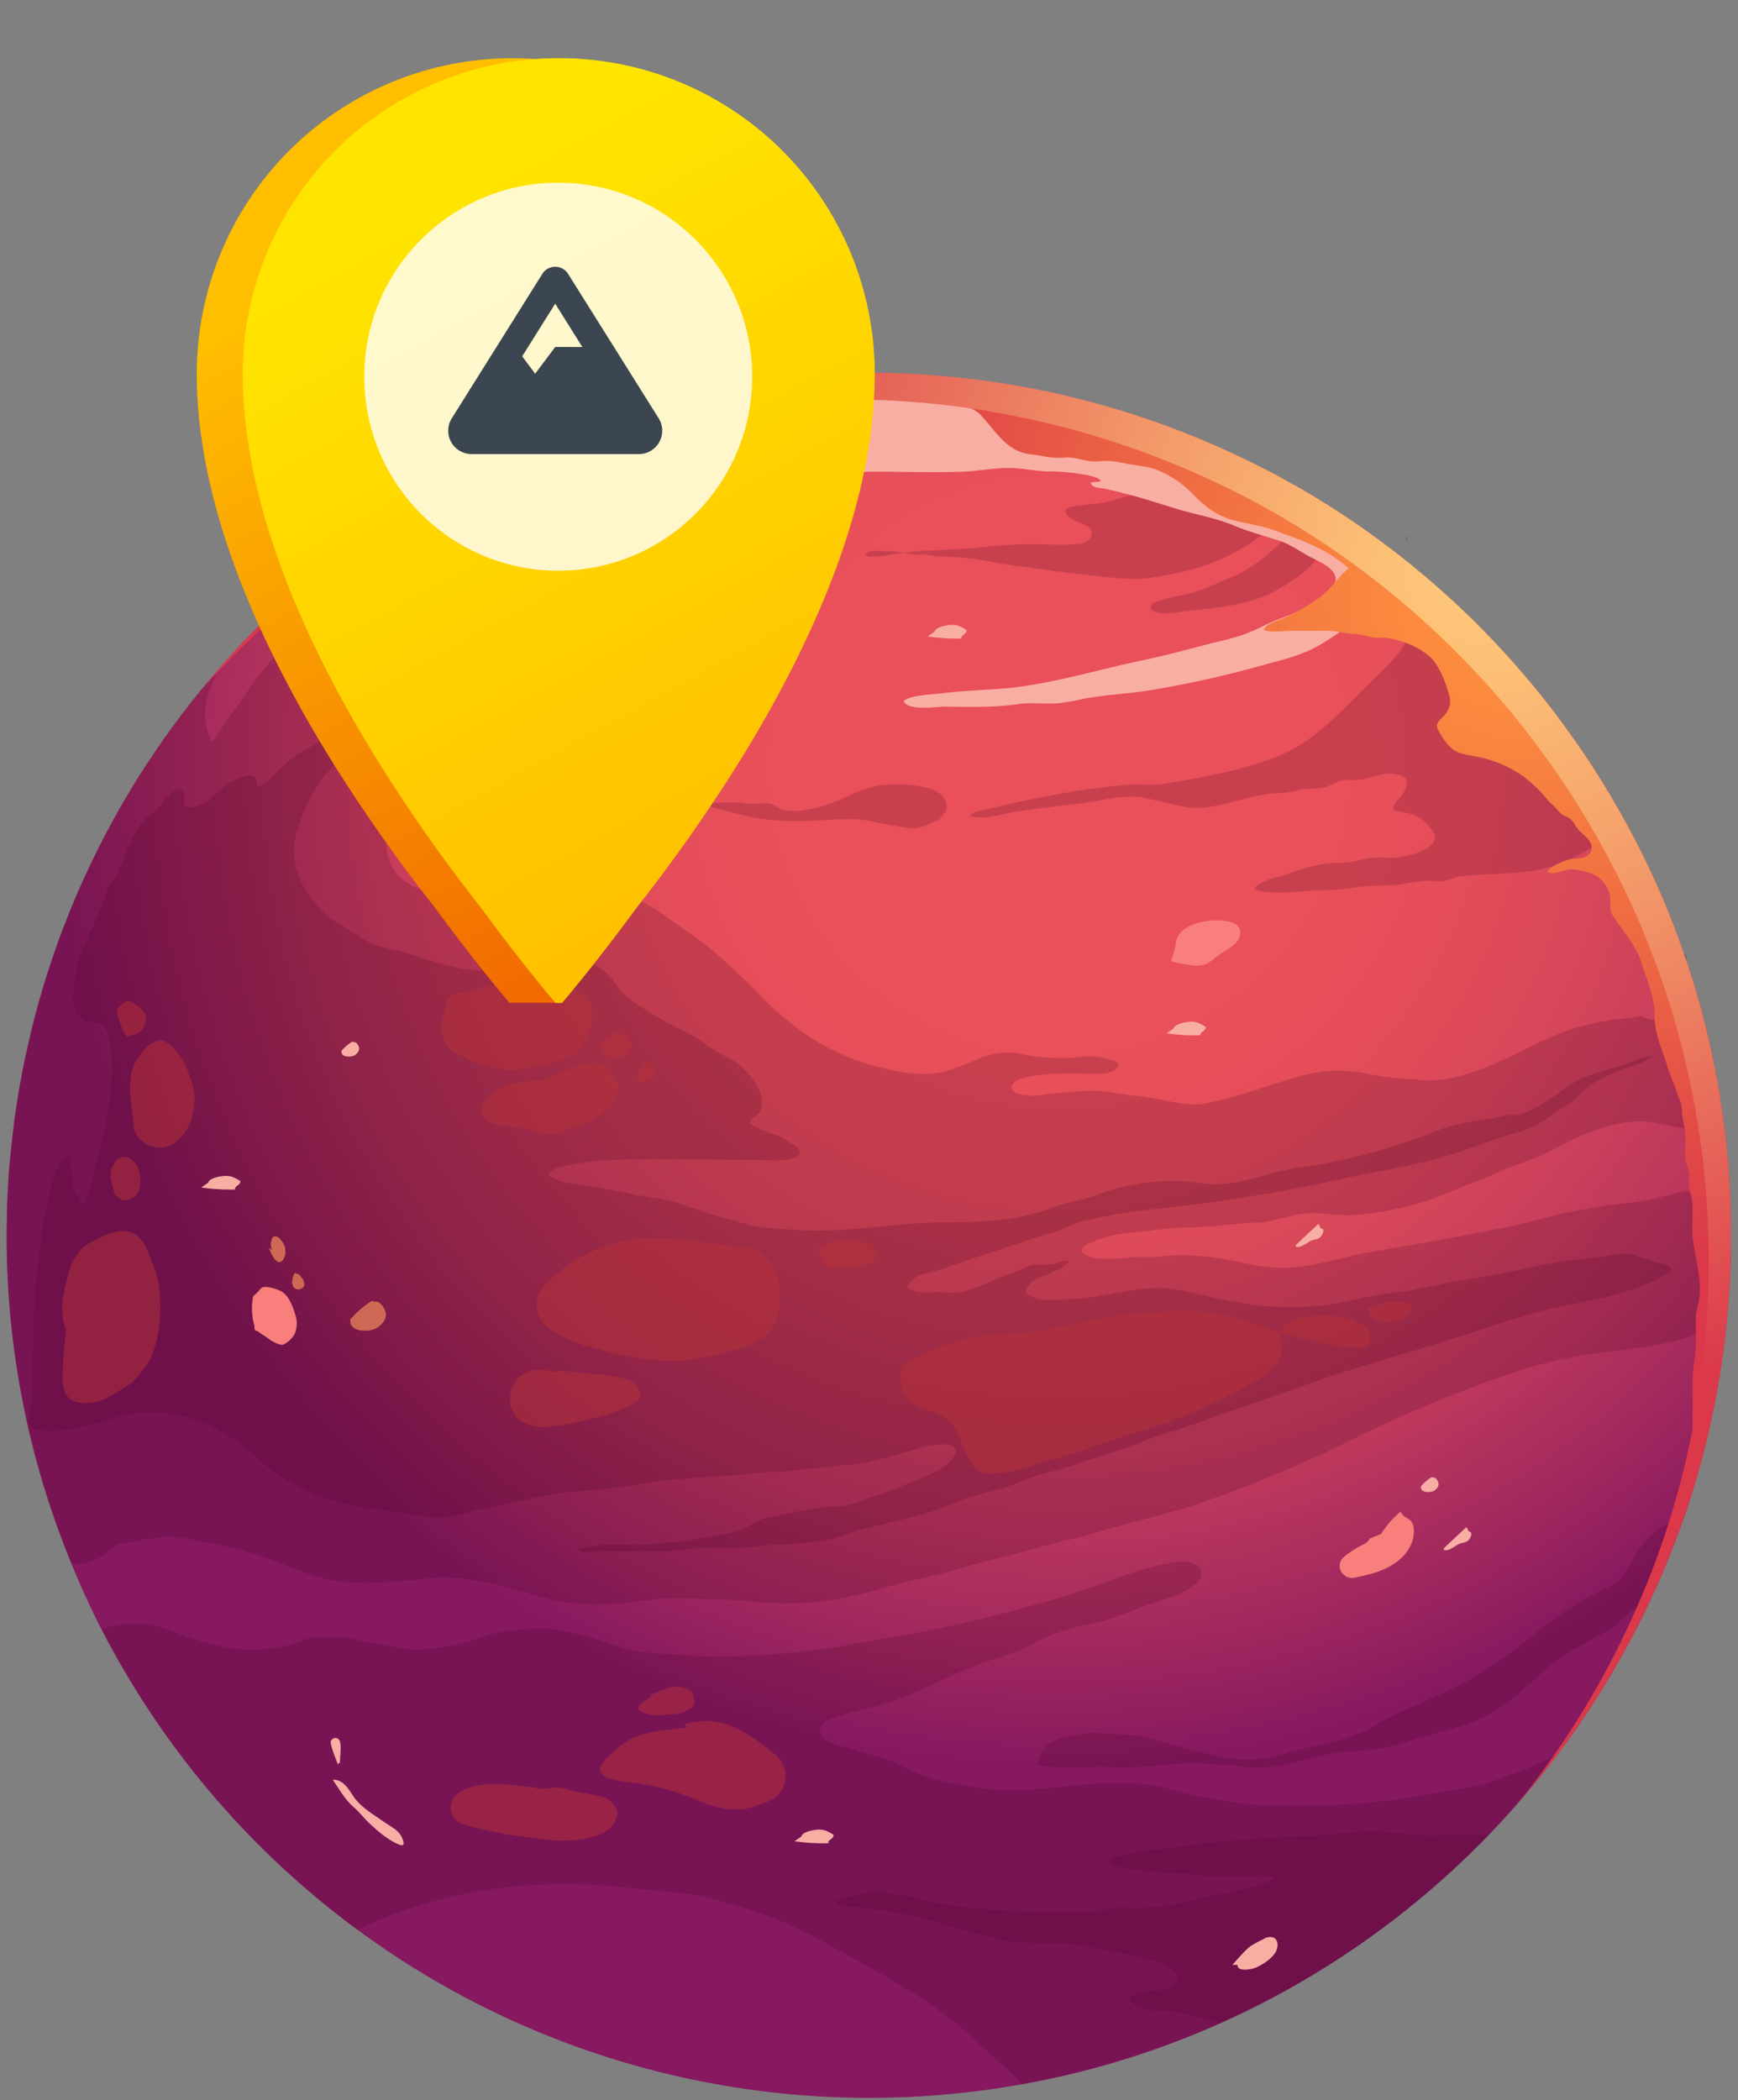 <svg xmlns="http://www.w3.org/2000/svg" xmlns:xlink="http://www.w3.org/1999/xlink" viewBox="0 0 507.35 612.91">
  <rect x="0" y="0" width="507.35" height="612.91" fill="#808080" stroke="none"/>
  <defs>
    <style>
      .a {
        isolation: isolate;
      }

      .b {
        fill: #fff;
      }

      .c {
        fill: url(#a);
      }

      .d {
        fill: #470024;
        opacity: 0.2;
        mix-blend-mode: multiply;
      }

      .e {
        opacity: 0.5;
        mix-blend-mode: screen;
      }

      .f {
        fill: #b83138;
      }

      .g, .j {
        fill: #f9aea4;
      }

      .g {
        mix-blend-mode: soft-light;
      }

      .h {
        fill: url(#b);
      }

      .i {
        fill: url(#c);
      }

      .k {
        fill: #f97f7c;
      }

      .l {
        fill: #cf6854;
      }

      .m {
        fill: #d57a68;
      }

      .n {
        fill: url(#d);
      }

      .o {
        fill: url(#e);
      }

      .p {
        opacity: 0.8;
      }

      .q {
        fill: #273444;
        opacity: 0.9;
      }
	@-webkit-keyframes shake {
	    0%,to {
	        -webkit-transform: translateZ(0);
	        transform: translateZ(0)
	    }
	
	    10%,30%,50%,70%,90% {
	        -webkit-transform: translate3d(0,-10px,0);
	        transform: translate3d(0,-10px,0)
	    }
	
	    20%,40%,60%,80% {
	        -webkit-transform: translate3d(0,0px,0);
	        transform: translate3d(0,0px,0)
	    }
	}
	
	@keyframes shake {
	    0%, to {
	        -webkit-transform: translateZ(0);
	        transform: translateZ(0);
	    }
	
	    10%,30%,50%,70%,90% {
	        -webkit-transform: translate3d(0,-15px,0);
	        transform: translate3d(0,-15px,0);
	    }
	
	    20%,40%,60%,80% {
	        -webkit-transform: translate3d(0,0px,0);
	        transform: translate3d(0,0px,0);
	    }
	}
	
	.anim__shake {
	    -webkit-animation-name: shake;
	    animation-name: shake;
	    -webkit-animation-iteration-count: infinite;
	    animation-iteration-count: infinite;
	    -webkit-animation-duration: 5s;
	    animation-duration: 5s;
	}
    </style>
    <radialGradient id="a" data-name="Безымянный градиент 244" cx="309.19" cy="222.99" r="292.17" gradientUnits="userSpaceOnUse">
      <stop offset="0.28" stop-color="#e95059"/>
      <stop offset="0.41" stop-color="#e44d59"/>
      <stop offset="0.56" stop-color="#d6465a"/>
      <stop offset="0.73" stop-color="#bf395c"/>
      <stop offset="0.89" stop-color="#9f275e"/>
      <stop offset="1" stop-color="#861960"/>
    </radialGradient>
    <radialGradient id="b" data-name="Безымянный градиент 261" cx="444.56" cy="170.39" r="202.77" gradientUnits="userSpaceOnUse">
      <stop offset="0" stop-color="#ff953d"/>
      <stop offset="0.21" stop-color="#fa873f"/>
      <stop offset="0.61" stop-color="#eb6244"/>
      <stop offset="1" stop-color="#db384a"/>
    </radialGradient>
    <radialGradient id="c" data-name="Безымянный градиент 266" cx="433.45" cy="164.27" r="246.07" gradientUnits="userSpaceOnUse">
      <stop offset="0" stop-color="#ffcc7a"/>
      <stop offset="0.14" stop-color="#fcbe75"/>
      <stop offset="0.42" stop-color="#f39969"/>
      <stop offset="0.79" stop-color="#e45d56"/>
      <stop offset="1" stop-color="#db384a"/>
    </radialGradient>
    <linearGradient id="d" data-name="Безымянный градиент 138" x1="83.64" y1="250.55" x2="226.48" y2="-8.42" gradientTransform="matrix(-1, 0, 0, 1, 312.77, 0)" gradientUnits="userSpaceOnUse">
      <stop offset="0" stop-color="#f16a00"/>
      <stop offset="0.72" stop-color="#ffbe00"/>
    </linearGradient>
    <linearGradient id="e" data-name="Безымянный градиент 120" x1="80.53" y1="243.9" x2="223.37" y2="-15.07" gradientTransform="matrix(-1, 0, 0, 1, 312.77, 0)" gradientUnits="userSpaceOnUse">
      <stop offset="0" stop-color="#ffc000"/>
      <stop offset="0.71" stop-color="#ffe400"/>
    </linearGradient>
  </defs>
  <g class="a">
    <g>
      <rect class="b" x="206.32" y="333.26" width="117" height="110"/>
      <g>
        <path class="c" d="M505.32,360.54c0,5.86-.21,11.73-.64,17.49a250.23,250.23,0,0,1-12.2,62.15v.06a3.94,3.94,0,0,1-.27.69,252.2,252.2,0,0,1-57.31,94.25,252.17,252.17,0,0,1-79,55.44,246.66,246.66,0,0,1-57.42,17.64A252.06,252.06,0,0,1,29.66,475.58q-4.8-9.36-8.8-19.19A250.21,250.21,0,0,1,1.94,360.54c0-2.24.05-4.42.1-6.66,0-1.76.11-3.57.16-5.33.06-.91.11-1.87.16-2.78.21-3.89.53-7.72,1-11.56.21-2.19.48-4.43.75-6.61s.58-4.21.9-6.24.7-4.27,1.12-6.4c.59-3.52,1.34-6.93,2.14-10.39.48-2.19,1-4.32,1.54-6.51,1.92-7.46,4.16-14.82,6.72-22,.37-1.07.74-2.08,1.12-3.09.48-1.34,1-2.67,1.54-4,.75-2,1.55-3.89,2.35-5.81s1.6-3.79,2.45-5.65A251.3,251.3,0,0,1,41.54,225c.75-1.17,1.5-2.34,2.3-3.46,1-1.55,2-3.1,3.09-4.59a245.61,245.61,0,0,1,16.84-21.59s.06,0,.06-.1A252.16,252.16,0,0,1,139,136.43a247.78,247.78,0,0,1,70.9-23.77,252.38,252.38,0,0,1,152.78,21.06c5,2.34,9.81,4.85,14.56,7.57l1.49.79c.16.11.37.22.53.32A252.51,252.51,0,0,1,456.76,212a248.13,248.13,0,0,1,17.64,27.72,243.13,243.13,0,0,1,17.22,38.81c.27.8.54,1.6.86,2.4l.79,2.45a252.92,252.92,0,0,1,10.51,49c.48,4.59.9,9.23,1.12,13.92S505.32,355.74,505.32,360.54Z"/>
        <path class="d" d="M505.32,360.54c0,5.86-.21,11.73-.64,17.49a16.39,16.39,0,0,1-4.05,7.51c-3.14,3.25-8.58,5.17-12.95,6.13-6.93,1.55-14.13,2.24-21.17,3.25a132.28,132.28,0,0,0-25.21,5.82,373.63,373.63,0,0,0-45.47,18.81,367.11,367.11,0,0,1-47.93,19.94c-8.79,2.88-17.91,4.69-26.76,7.46-4.15,1.28-8.37,2.24-12.58,3.26-5.81,1.38-11.41,3.25-17.16,4.58-7.47,1.71-14.66,4.21-22.13,5.76-8.42,1.76-16.68,4.85-25.16,6.13a92.1,92.1,0,0,1-20.25,1.12c-2.94-.22-5.87-.64-8.8-.8-3.94-.27-7.94-.22-11.89-.48a82.57,82.57,0,0,0-17.06.85,72.86,72.86,0,0,1-19.29.43c-6.19-.75-12.48-2.78-18.45-4.48a74.31,74.31,0,0,0-19.62-2.93c-2.55,0-5.11.48-7.62.69s-5.33.37-8,.64a64.14,64.14,0,0,1-12,0c-6.24-.42-12.26-2.66-18-5a94.91,94.91,0,0,0-19.72-5.92c-6.08-1-12-3.19-18.29-1.86a29.66,29.66,0,0,1-3,.27c-1.34.16-2.62.69-3.95.85-1.76.27-3.09.21-4.64,1.12a19.43,19.43,0,0,0-2,1.65,15.4,15.4,0,0,1-2,1.65,27.4,27.4,0,0,1-3.52,1.28,10.32,10.32,0,0,1-5.06.59A250.21,250.21,0,0,1,1.94,360.54c0-2.24.05-4.42.1-6.66,0-1.76.11-3.57.16-5.33.06-.91.11-1.87.16-2.78.21-3.89.53-7.72,1-11.56.21-2.19.48-4.43.75-6.61s.58-4.21.9-6.24.7-4.27,1.12-6.4c.59-3.52,1.34-6.93,2.14-10.39.48-2.19,1-4.32,1.54-6.51,1.92-7.46,4.16-14.82,6.72-22,.37-1.07.74-2.08,1.12-3.09.48-1.34,1-2.67,1.54-4,.75-2,1.55-3.89,2.35-5.81s1.6-3.79,2.45-5.65A251.3,251.3,0,0,1,41.54,225c.75-1.17,1.5-2.34,2.3-3.46,1-1.55,2-3.1,3.09-4.59a245.61,245.61,0,0,1,16.84-21.59c-2.18,5.07-4.9,10.5-3.62,16.1a20.67,20.67,0,0,0,1.49,4.59,3.23,3.23,0,0,1,.27.64c2.08-3.1,4.1-6.24,6.34-9.28,2.83-3.89,5.49-8.05,8.53-11.78,2.51-3.2,5.54-6.08,8.26-9.06,1-1,3.36-4.16,5-4,.53,1.7-1.07,4.05-1.76,5.49-1,2.19-2.66,4-3.52,6.34-.26.8-.69,2.3.48,2.24a10.24,10.24,0,0,0,1.39-.9c1.38-1,2.61-2.08,3.94-3.1,1.92-1.49,4-2.71,6-4.21,2.61-2,5.33-3.94,8-5.91,7.31-5.23,14.72-10.67,22.45-15.25a265.52,265.52,0,0,1,25.1-13.06c4.53-2.08,9-4.32,13.6-6.24a74,74,0,0,1,10.77-3.25c3-.75,6.23-.75,9.38-1.07,2.61-.26,5.22-.53,7.83-.53,2.3,0,4.53-.43,6.83-.43a16.46,16.46,0,0,1,3.94.64c.38.06,1.76.22,2,.64,1.22,1.92-4.27,1.55-5.07,1.92-3.25,1.55-5.65,4.91-8.31,7.2-2.35,2.08-4.8,3.89-7,6.13s-4.9,4.16-6,7c-.38,1.06-1,2.61-.38,3.67.8,1.28,2.4,1,3.58.75a101.52,101.52,0,0,0,10.23-2.82c4.27-1.34,8.58-2.56,12.79-4.16a49.3,49.3,0,0,1,11.2-3c3.84-.48,7.68-1.28,11.51-1.76a48.48,48.48,0,0,1,6.77-.59c1.92,0,3.68-.58,5.6-.53,3.47.05.91,3.79-.8,4.8-5.6,3.25-11.14,6.93-17.64,8.21-7.2,1.44-14.66,2.61-21.65,5-4.95,1.76-10.07,3.25-15,5.17-2.66,1.07-5.27,2.18-7.89,3.3-3.73,1.6-7.25,3.63-11,5.28-5.81,2.56-10.87,6.35-16.15,9.92-4.9,3.3-9.49,7-14.18,10.55a97.46,97.46,0,0,0-11.67,10.4,38.32,38.32,0,0,0-8.21,11.46c-1.92,4.48-4.32,9.75-4.43,14.66-.05,3.78,2.08,8.37,5.28,10.5,3.68,2.45,8.26,4.85,12.74,4.8a52.47,52.47,0,0,0,9.54-.64c4.59-.85,8.91-2.67,13.65-2.93,5.06-.27,10-.8,15.14-.27a53.55,53.55,0,0,1,16.68,4.32c5.18,2.34,9.81,6.18,14.56,9.33,6.71,4.42,12.52,10,18.28,15.51,3.2,3,6,6.4,9.44,9.17a102.28,102.28,0,0,0,8.26,6.29,66.49,66.49,0,0,0,21.38,9.11c5.91,1.5,12.84,2.56,18.76.8,4.48-1.28,8.53-3.62,13-4.79a18.34,18.34,0,0,1,8.37-.16,57.83,57.83,0,0,0,12.9,1.22c2.18-.05,4.32-.32,6.56-.48a19.53,19.53,0,0,1,6.55.86c1.55.37,3.79,1.27,1.81,2.93-2.18,1.81-6.66,1.22-9.32,1.22-4.75,0-9.49-.16-14.18.59-1.66.27-6.56,1-6.88,3.2-.37,2.88,6.66,2.77,8,2.56,4.32-.59,8.63-1,13-1.28,5.33-.38,10.66,1,15.89,1.49s10.39,2.13,15.72,2.45a24,24,0,0,0,6.72-.9c3.68-.8,7.09-1.82,10.66-2.94,5.87-1.81,11.57-3.94,17.59-5.22a38.48,38.48,0,0,1,15.78.05c2.56.48,5.23.86,7.84,1.23s5.22.27,7.78.59c7.31.85,15.09-1.82,21.65-4.54,7.94-3.35,15.4-7.94,23.66-10.5a75,75,0,0,1,16.05-3c1.28-.16,2.67-.7,3.94-.38.7.16,1.23.64,1.87.8,1.71.54,2-.64,2.61-2a22.55,22.55,0,0,0,1.87-3.62c.37-1.28.69-2.62,1.12-3.89.48-1.55.42-3,1-4.54.37-.8,2.66-4.95,3.62-5.06h.16c.59.21.64,1.49.7,2.4,0,.27,0,.48,0,.64a3.94,3.94,0,0,0,.74,1.81,252.92,252.92,0,0,1,10.51,49c-1.92-.64-3.84-1.27-5.76-1.76-2.83-.74-5.76-1.06-8.64-1.59-2.66-.48-5.27-1.18-7.94-1.5-5.6-.64-11.51.86-16.63,2.83a55.56,55.56,0,0,0-7.62,3.25c-2.35,1.23-4.64,2.45-7,3.52s-5,2.08-7.62,3c-3.95,1.34-7.57,3.36-11.52,4.75-6.08,2.13-12,5.28-18.23,6.77a92.59,92.59,0,0,1-17.43,3.09c-5.12.32-10.29-1.07-15.46-.37-2,.26-3.95,1-6,1.33-1.71.27-3.36,1.07-5.12,1.12-2.77.16-5.44.27-8.21.53-4.53.48-9,.91-13.54,1a82.17,82.17,0,0,0-10.18.8c-3.15.43-6.29.59-9.44,1.07a31.3,31.3,0,0,0-9,2.56c-.79.37-2.82,1.28-2.66,2.4.11.85,1.23,1.27,1.87,1.54,2.18.91,4.58.75,6.92.75a55,55,0,0,0,5.87-.43c2.72-.27,5.44.11,8.1-.21,8.8-1,17.17.26,25.75,2.13a44.5,44.5,0,0,0,15.94.75c7.36-1.07,14.39-3.36,21.7-4.53,12.84-2.08,25.64-4.48,38.32-7,6.13-1.17,12-3.25,18.13-4.32,2.72-.53,5.44-1,8.21-1.55,3.73-.74,7.57-.9,11.35-1.43,5.65-.8,11-2.78,16.69-3.47,3.46-.43,6.87-.85,10.29-1C505.16,351,505.32,355.74,505.32,360.54Z"/>
        <path class="d" d="M454.36,512.42a251.32,251.32,0,0,1-155.93,95.84,1.74,1.74,0,0,0-.26-.32c-3.41-3.57-7.15-6.71-10.82-10.07a141.94,141.94,0,0,0-12.69-10.77c-7.94-5.7-16.58-10.56-25.11-15.3-9.12-5.12-18.18-10.34-28.15-13.54a145.25,145.25,0,0,0-16.47-4.8c-6.87-1.33-14-1.65-21-2.45-21.8-2.51-45-.91-65.78,6.56a98.38,98.38,0,0,0-12.8,5.22c-.32.16-.58.32-.9.48a253.25,253.25,0,0,1-74.79-87.69,23.66,23.66,0,0,1,6.87-1.65c1.87,0,3.73-.11,5.6,0,3.25.1,6.5,1.65,9.59,2.72,8.53,3,16.85,5.65,26.07,4.58a47.89,47.89,0,0,0,6.72-1.17c2.08-.54,4-1.6,6.13-2,2.77-.48,6.13-.22,9-.17a46.46,46.46,0,0,1,7.09,1.28c2.18.38,4.37.54,6.56,1a42.4,42.4,0,0,0,6.87,1.28,59.29,59.29,0,0,0,7.63-.53,69.09,69.09,0,0,0,14.49-3.62c3.68-1.28,7.15-1.39,11-1.82,9.7-1.06,18.82,2.35,27.93,5.23,5.23,1.65,10.45,1.76,15.84,2.18s10.92.64,16.47.54a251.82,251.82,0,0,0,25.27-2c3.35-.37,6.71-.85,10-1.55,6.18-1.22,12.47-2.13,18.66-3.3a416.28,416.28,0,0,0,45.31-11.36c6.5-2.07,12.84-4.69,19.4-6.77a74.75,74.75,0,0,1,8.26-2c2.72-.53,5.6-1.23,8.27,0,1.65.8,2.61,2.18,1.76,4.05s-3.63,3.2-5.17,4.16c-2.4,1.44-4.86,1.92-7.47,2.77-4.74,1.6-9.43,3.52-14.18,5.12-2.88,1-5.86,1.44-8.79,2.13a80,80,0,0,0-10,3.36c-2.88,1.12-5.33,2.93-8.32,4-3.94,1.49-8.1,2.61-12.1,4.16-10.23,4-19.83,9.91-30.7,12.21a90.93,90.93,0,0,0-10.35,3c-1.54.48-4,1.39-4,3.52,0,3.25,4.69,4.32,7,4.85,3.57.86,7,2.19,10.55,3a29.22,29.22,0,0,1,6.77,2.88,45.18,45.18,0,0,0,10.08,3.84c7.84,1.86,15.89,3.2,23.93,2.93,11.15-.43,22.18-2.66,33.38-2a70.48,70.48,0,0,1,14.07,2.67c4.53,1.17,9,1.92,13.65,2.67,11.94,2,24.2,1.38,36.24.69A195.58,195.58,0,0,0,420.56,523c5.76-1.12,11.89-1.6,17.27-3.94,2.56-1.07,5.23-1.6,7.79-2.83,1.54-.75,2.93-1.39,4.53-2A38.83,38.83,0,0,1,454.36,512.42Z"/>
        <path class="d" d="M492.48,440.24a257.06,257.06,0,0,1-10.67,26.6c-.21.1-.37.21-.58.32a34.5,34.5,0,0,0-8.21,5.91,28.12,28.12,0,0,1-6.45,4.38c-1.55.74-2.93,1.75-4.48,2.5-1.71.8-3.31,1.87-4.9,2.77a53.62,53.62,0,0,0-7.31,5.71c-.85.74-1.54,1.6-2.45,2.34-.69.54-1.44,1-2.08,1.6-1.33,1.23-2.61,2.51-4.05,3.63a53.15,53.15,0,0,1-9.7,5.86,46.06,46.06,0,0,1-6.93,2.45c-2.61.8-5.17,1.49-7.79,2.14s-5.11,1.54-7.67,2.34a50.11,50.11,0,0,1-8.58,1.81c-4.54.64-9.07.48-13.6,1.5-2.34.48-4.64,1.22-7,1.75s-4.54,1.28-6.88,1.6a41.26,41.26,0,0,1-12.05-.1,36.23,36.23,0,0,0-4.16-.22c-.9,0-1.81-.26-2.72-.26a13.91,13.91,0,0,1-1.6-.06c-3.73-.58-7.72-.1-11.46.22s-7.73.58-11.56.8a28.73,28.73,0,0,1-5.65-.16,38.41,38.41,0,0,0-6.61.16,72.43,72.43,0,0,1-14.4-.7c.16-2.93,1.28-3.73,2-4.79.38-.59.43-1,1.07-1.39a12.89,12.89,0,0,1,2.35-1,9,9,0,0,1,1.7-.69,33.86,33.86,0,0,1,4.05-.75,43.1,43.1,0,0,1,4.43-.75c1.7-.1,3.46.17,5.17.22,1.44.05,2.93.16,4.37.27a43.17,43.17,0,0,1,8.26,1.27c2.61.75,5.23,1.6,8,2.24,8.31,2,16.68,5.17,25.32,3.31,1.06-.21,2.08-.32,3.09-.59,1.92-.42,3.62-1.28,5.54-1.7,4.85-1.07,9.87-1.87,14.61-3.47a57.68,57.68,0,0,0,6.45-2.56c2-1,3.73-2.34,5.76-3.25s3.94-2,6-2.88c1.92-.85,3.89-1.7,5.86-2.56a133.6,133.6,0,0,0,13.65-6.82,126.54,126.54,0,0,0,11.94-8.1c4.59-3.36,8.85-7.2,13.54-10.4a116.4,116.4,0,0,1,10.5-6.18c2.14-1.17,5-2.13,6.61-4.05,1.92-2.3,3.2-5.17,4.8-7.68a24.06,24.06,0,0,1,6.45-6.66c1.23-.91,2.56-1.66,3.79-2.62S491,441.36,492.48,440.24Z"/>
        <path class="d" d="M410.59,156.1c.11.38.22.8.32,1.23C410.43,157.6,410.27,157.38,410.59,156.1Z"/>
        <path class="d" d="M474.4,239.69a59,59,0,0,1-18.28,12.05c-9.44,3.89-19.83,2.88-29.69,4-1.87.21-3.31,1.17-5.07,1.44s-3.62-.32-5.38-.11c-4.48.48-8.21,1.44-12.85,1.39-6,0-11.41,1.38-17.43,1.38-5.54,0-14.23,1.6-19.46-.26.53-2.62,8.26-3.84,10.61-4.8a40.69,40.69,0,0,1,15.25-3c3.09-.1,5.7-1.17,8.74-1.44,2.72-.26,5.33.32,8.05-.21,2.88-.59,10.77-2.19,9.91-6.5-.16-.8-2.55-3.58-3.14-4.11a11.87,11.87,0,0,0-5.07-2.29c-3.35-.75-5.59-.48-2.34-4,2.08-2.29,4.48-6.13-.32-7.2-3.84-.85-7.3.91-10.82,1.55-1.81.32-3.52-.27-5.39.21s-3.57,1.66-5.33,2.08c-2.29.59-4.53.06-6.82.64a30,30,0,0,1-7,1c-9.06.27-18.5,5.92-27.61,3.79-3.73-.86-7.3-1.66-11-2.46-5.49-1.17-11.88.75-17.21,1.44-6.88.91-13.7,1.6-20.63,2.67-4,.64-9,2.61-13,1.07,1.55-1.6,5.39-1.82,7.52-2.4,5.75-1.5,11.78-2.62,17.59-3.73,6.24-1.23,12.79-2,19.08-2.72,4.16-.54,8.43.26,12.48-.43,11.25-1.87,23.13-3.89,33.9-8.32,10.34-4.26,18.23-13.27,26.18-21.16,4.05-4.1,9-8.16,11.35-13.59a85.37,85.37,0,0,0,3.15-9.38c.85-2.94.32-6.46-.64-10A251.54,251.54,0,0,1,474.4,239.69Z"/>
        <path class="d" d="M33.5,256.8c2.56-5.41,4.63-12.62,8.41-17.38.88-1.11,2.39-1.84,3.44-2.78,1.76-1.56,4.16-6.06,6.92-6.12,3.53-.07-.86,5.41,3.43,5.13,4.56-.29,7.93-5.06,11.38-7.24,1.38-.87,4.78-2.42,6.4-2,1.9.49,1.25,1.13,1.58,3,1.78-.15,2.78-1.06,4-2.27,3-2.93,5.44-5.76,9.24-7.79,1.84-1,9.28-6,11.71-3.82s-4.53,10.07-5.42,11.16a45.86,45.86,0,0,0-8.43,18c-2.27,9.77,5.35,21.27,13.71,25.42a66.13,66.13,0,0,1,6,3.81c2.95,1.88,5.81,2.47,9.15,3.26,7.32,1.73,14.39,4.94,21.93,5.79a77.78,77.78,0,0,0,23.58-1.24c4.1-.84,9.8-1.76,13.76.23,3,1.51,4.94,4.6,6.87,7.14,2.05,2.69,6,4.65,8.87,6.55,3.79,2.56,8.11,4.31,12.12,6.56,2.56,1.44,4.75,3.37,7.29,4.83s4.72,2.16,6.88,4.22c3.18,3.05,6.28,6.55,6.07,11.22-.13,2.85-2.3,3.08-3.73,5.23,3.39,2.62,7.82,3,11.21,5.31,1,.7,4,2,3.52,3.55-.72,2.58-8.16,2-9.47,2-14.6-.09-29.27-.45-43.85-.09a85,85,0,0,0-15.25,1.82c-1.75.37-3.8.83-4.74,2.52,2.47,2.1,5.7,2.51,8.8,2.89,7.46.93,14.81,2.83,22.28,3.89,7.19,1,13.41,4.21,20.38,5.87,2.81.67,5.53,1.66,8.34,2.29,3.73.82,7.34.73,11.1,1.08,15.17,1.37,30.45-2.19,45.71-2.13a137.8,137.8,0,0,0,17-.89,65.34,65.34,0,0,0,14.68-3.78c2.92-1,5.91-1.45,8.87-2.34s5.86-2.18,8.91-2.89a73,73,0,0,1,16.39-2.21c4.88,0,9.56,1.32,14.42.93,7.75-.62,14.59-3.73,22.17-4.76A168.6,168.6,0,0,0,419.45,330c4.95-2,10.64-2.81,15.84-3.47,1.49-.19,2.81-.91,4.3-1.09s2.59.17,3.94-.15c2.89-.7,5.35-2.31,7.79-3.81,3.43-2.11,7-5.33,10.69-6.9,4-1.71,8.48-2.62,12.62-4,1.63-.54,3.23-1.3,4.84-1.81,1.11-.35,2.78-.22,3.64-1-2.63,2.53-7,3.19-10.24,4.57s-7.3,3.15-9.9,5.38c-2,1.73-3.12,3.36-5.46,4.73-4.81,2.82-8.41,6.4-14,7.9-8.42,2.26-16.44,5.84-24.93,8.06s-17.34,3.57-25.9,5.42a480,480,0,0,1-55.28,9,153.51,153.51,0,0,0-22,3.76c-2.83.71-5,2.4-7.91,3.09-3.55.85-6.86,2.09-10.33,3.25-7,2.37-14,4.39-21,7.09-3.61,1.41-9.93,1.43-11.3,5.78,2.62,1.84,5.89,1.27,8.94,1.27,2.23,0,4.85.4,7-.05a47.57,47.57,0,0,0,8.23-2.95c2.55-1.12,4.94-2.08,7.56-3,2.81-1,3.71-2.11,6.54-2.06a17,17,0,0,0,4.84-.21c1.39-.4,2.2-1.26,4-.62-.69,1.45-3.8,2.65-5.22,3.39-2,1.06-3.81,1-5.58,2.73s-2.78,2.72-.05,4.11c3,1.55,7.71.86,11.05.76,10.92-.32,21.37-4.85,32.39-2.62,6.22,1.26,12.17,2.82,18.47,3.85a84.75,84.75,0,0,0,22.72.59c7.51-.89,14.76-3.18,22.34-3.89,4.05-.38,8.26-1.51,12.26-2.27,5.22-1,10.49-1.81,15.74-2.78,6.53-1.2,13.14-2.78,19.66-3.84,5-.82,10.16-1.13,15.2-2a20,20,0,0,1,4.77-.25c1.8.13,1.19.5,2.42.81a30.35,30.35,0,0,1,4.81,1.48c1.55.64,4.63.4,5,2.53-11.22,7.86-27,8.71-39.77,12.32-8.67,2.45-17.17,5.43-25.76,8.13-10.17,3.21-20.45,6.06-30.6,9.32-9.59,3.07-19,6.74-28.58,9.9-7.87,2.59-15.45,5.76-23.42,8-4.05,1.15-7.74,3.1-11.74,4.36s-7.84,2.32-11.77,3.77a99.92,99.92,0,0,1-10,3c-4.45,1.14-8.41,3-12.73,4.48s-9,2.09-13.32,3.85a86.58,86.58,0,0,1-10.4,3.89c-5.71,1.52-11.4,2.88-17.16,4.22-4.06.94-7.94,2.8-12,3.56a93.5,93.5,0,0,1-14,1.21c-4.42.16-8.61,1.05-13.13,1-3.75,0-7.6-.3-11.32.23-6.15.87-12.2.78-18.47.78h-7c-2.36,0-5.58.61-7.85-.22.36-.86,4.46-1.29,5.85-1.57,2.6-.52,5.44-.22,8.08-.23a59.14,59.14,0,0,0,8.53-.22c3.22-.47,6.63-.37,9.83-1,4.53-.88,9.54-1.37,14-2.72,2.71-.83,4.73-2.51,7.33-3.48,2.17-.81,4.39-.87,6.64-1.42,3.57-.87,7-1.5,10.68-2,2-.29,4.09-.16,6.11-.42,3.32-.43,6.21-1.8,9.33-2.86,5.4-1.85,10.35-3.82,15.56-6.11,2.67-1.17,5.5-2.52,7.26-5,3.66-5.15-5-4.15-7.72-3.46-7.51,1.89-14.89,4.88-22.61,5.44-3.41.25-6.64.79-10.08,1-4.29.25-8.26,1.1-12.63,1.05-4.06,0-7.86.88-11.87,1.05-5.63.24-11.28.7-16.91,1.21-6.31.57-12.53,1.86-18.81,2.61-4.7.56-9.37.67-14.08,1.33-6.92,1-13.54,2.81-20.39,4.16-3.8.76-7.59,1.87-11.36,2.58-4.09.78-8.17,0-12.19-.68-6.83-1.17-13.66-1.65-20.44-3.36a59.8,59.8,0,0,1-25.1-13.94,46.2,46.2,0,0,0-24.14-11.91c-7.38-1.24-14.31.4-21.18,2.6a43.66,43.66,0,0,1-16.22,2.27c-6.58-.37-3.09-6-3-10.36.29-11.39.11-22.73,1.19-34.09.36-3.82,4-38.1,9.7-35.29A68.82,68.82,0,0,1,21.33,346c.22,2.31,2.08,3.54,2.29,5.69,1.67-.13,3.24-6.77,3.59-8.23,1.27-5.29,2.69-10.55,3.76-15.91a70.46,70.46,0,0,0,1.44-20.44c-.21-2.33-.47-5.42-1.9-7.41-1.25-1.72-2.06-1.38-4.08-1.42-3.51-.06-5-3.91-5.07-7A39,39,0,0,1,24.63,276c1.86-4.58,4.23-8.94,5.72-13.67C30.87,260.69,32.67,256,33.5,256.8Z"/>
        <path class="d" d="M434.9,535.18a252.17,252.17,0,0,1-79,55.44c-4.64-1.23-9.6-3.36-14.29-3.57-2.93-.11-8.9-.22-11.19-2.72s3.89-3,5.86-3.36c2.24-.37,6.66,0,7.41-2.93,1.71-6.4-20.52-8.48-24.26-9.44-6.39-1.65-13.64-1.44-20.2-1.65a44.4,44.4,0,0,1-11.89-2.08c-3.73-1.23-7.41-1.92-11.14-3A129.93,129.93,0,0,0,253.6,557c-1.22-.11-9.7-.69-10-2a79.08,79.08,0,0,1,12.64-3.2c1.7-.27,2.34.37,3.68.69,1.76.43,3.51.48,5.33,1,17.59,4.59,35.66,4.69,53.73,4.37,2.4-.05,4.43-1,6.77-1.06,1.87-.16,3.79,0,5.65,0a64,64,0,0,0,17.7-2.4c5.12-1.39,10.66-2.13,15.67-3.63,1.55-.48,6.77-1,7-2.87-2.56-.91-6.35-.16-9.07-.16a95,95,0,0,1-13.48-.54c-5.28-.69-10.56-.58-15.84-1.28-3.41-.42-6.93-.26-9.8-2.45,1.49-2,5.7-2.4,7.94-2.82,4.8-.86,9.7-1.34,14.5-2,12.15-1.65,24.31-2.29,36.51-2.88,6.61-.32,13.28-1.49,19.89-1.22,5.12.21,10.07,1.17,15.19,1.11,3.89-.05,7.84-.21,11.73-.05A32.93,32.93,0,0,0,434.9,535.18Z"/>
        <g class="e">
          <path class="f" d="M130.46,291.64c-.73,4-2.65,8.79-.54,12.67,1.17,2.15,2.77,2.75,4.81,3.79,5.48,2.79,11.61,4.8,17.81,3.89,4.65-.68,10.19-1.66,14.36-3.91,3.09-1.68,4.77-5.59,5.62-8.88s.74-7.16-2.54-9a21.28,21.28,0,0,0-2.59-1.54,22.93,22.93,0,0,0-4.56-.73,76.51,76.51,0,0,0-10.16-.37c-2.32,0-4.67-.09-7,0a28.61,28.61,0,0,0-6.13,1.17C136.23,289.6,132.34,289.43,130.46,291.64Z"/>
          <path class="f" d="M174.91,305.28a28,28,0,0,1,5.35-4.36c1.18.93,3.08,1.11,3.69,2.64s.71,2.41-.43,3.74a4.3,4.3,0,0,1-4.06,1.4c-1.56-.36-3.78-1.06-4.05-2.92Z"/>
          <path class="f" d="M158.24,315.38a36.56,36.56,0,0,1,7.37-3.17c1.29-.33,2.4-1.07,3.71-1.34a17.43,17.43,0,0,1,3.86-.54c1.71,0,2.52-.27,3.76,1a22.67,22.67,0,0,1,2.4,3.05,4.52,4.52,0,0,1,1,3.9,11.61,11.61,0,0,1-3,5.18c-2,2.24-5.3,3.83-8.08,4.93s-7.44,3-10.5,2.62a47.23,47.23,0,0,1-5.07-1.5c-2.59-.66-5.26-.65-7.88-1.12s-6.23-2.07-5.16-5.42,6.1-6,9.37-6.7c1.54-.32,3-.49,4.57-.78A20,20,0,0,1,158.24,315.38Z"/>
          <path class="f" d="M188.54,309.82a11.91,11.91,0,0,0-2.77,5.8c.65-.1,1,.31,1.61.31a3.76,3.76,0,0,0,1.29-.42c1.17-.41,2-.57,2.36-1.89a3.5,3.5,0,0,0-.24-2.5,6.66,6.66,0,0,0-2.75-1.3Z"/>
          <path class="f" d="M216.32,363.86c-8.71-.82-17.35-2.71-26.13-2.57a43.89,43.89,0,0,0-27,10c-3.11,2.65-6.63,5.27-6.59,9.74,0,3.21,2,5.39,4.43,7.19,4.13,3,8.75,4.19,13.57,5.53a84.59,84.59,0,0,0,14.18,2.93,57.49,57.49,0,0,0,13.37.15,84.38,84.38,0,0,0,13.6-3.43c3.36-1.05,7.61-2.57,9.59-5.72a12.67,12.67,0,0,0,2.08-6.69c.08-4.9.41-9.6-3.26-13.35C221.93,365.36,219.66,363.77,216.32,363.86Z"/>
          <path class="f" d="M238.54,364.37a19,19,0,0,0,3.14,6c1.1-1,3.92-.43,5.34-.42a20.84,20.84,0,0,0,3.78-.52c2.1-.34,4.89-.59,4.92-3.27,0-3.32-3.73-3.81-6.32-3.79-3.52,0-7.23-.72-9.85,2Z"/>
          <path class="f" d="M161.77,399.72c3.37.47,6.66.83,10,1.11a52.37,52.37,0,0,1,9.9,1.4c2.06.58,3.49.9,4.61,2.79.59,1,1,1.64.48,2.76-.78,1.71-2.68,2.42-4.31,3.05a51.49,51.49,0,0,1-7.78,2.78c-5.56,1.19-11.2,3-17,2.82-2.73-.1-6.19-1.4-7.57-3.94a8.22,8.22,0,0,1-.52-7.75,8.53,8.53,0,0,1,7.86-5,10.73,10.73,0,0,1,3.56.51C161.82,400.48,163.25,400.57,161.77,399.72Z"/>
          <path class="f" d="M19.36,388.1a96.26,96.26,0,0,0-1.05,15.14c.05,1.95.86,4.33,2.6,5.36,2,1.17,5.67,1,7.75.4,3.06-.9,6.1-3.09,8.81-4.74,2.11-1.27,3.05-3,4.59-4.85,2.4-2.87,3.39-6.69,4.13-10.32a47.9,47.9,0,0,0,.37-12.77c-.31-4-2.09-8-3.66-11.65s-4-5.78-8.14-5.34c-3,.33-6.24,2.21-8.91,3.63-2,1.06-3.2,2.94-4.37,4.79-1.06,1.68-1.39,3.83-2,5.72a45.4,45.4,0,0,0-1,5C17.78,381.9,18.28,386.27,19.36,388.1Z"/>
          <path class="f" d="M33.5,348.71c-.5-2.34-1.9-5.7-.84-7.91.2-.41.6-1,.84-1.4a3.2,3.2,0,0,1,2.12-1.72c2.43-.39,4.59,2.1,5,4.14s.69,4.81-.55,6.67c-.81,1.21-3.93,2.64-5.08,1.23Z"/>
          <path class="f" d="M39.05,328.51c-.5-6.53-2.85-14.38,1.5-20.19,1.46-1.95,3.84-5,6.69-4.64,1.69.22,3.36,2.18,4.46,3.39a18.19,18.19,0,0,1,3.54,6.67c.67,2,1.56,4.26,1.55,6.44a22.79,22.79,0,0,1-1.32,7.54c-1.22,3.08-3.76,6-6.94,7a7.63,7.63,0,0,1-6.47-1.26C40.65,332.52,38.94,330.29,39.05,328.51Z"/>
          <path class="f" d="M34.51,296.69a15.92,15.92,0,0,0,2.64,6c.64-.54,1.54-.47,2.3-.77A5.21,5.21,0,0,0,41.81,300a4.74,4.74,0,0,0,.68-3.79c-.4-1.23-2.45-2.67-3.46-3.43-2.16-1.6-3.44.32-5,1.92Z"/>
          <path class="f" d="M266.31,396.69c2.49-1.19,5.64-3.11,8.5-3.79,1.78-.42,3.49-1.15,5.24-1.67a67.45,67.45,0,0,1,13.42-2c2.51-.2,4.92-.16,7.42-.59,1.83-.32,3.6-.65,5.44-.9,5.46-.73,10.77-2.32,16.24-3.06,2.59-.36,5.31-1,7.92-1.13,1.67-.1,3.3-.5,5-.49,3.14,0,6.27-.5,9.42-.53,12-.12,22.74,4.47,34,7.73,2.57.74,5.18,1.33,7.81,1.81,3.38.63,7.61,1.86,11,1,3.73-.94,2.5-4.68,0-6.42a16.63,16.63,0,0,0-9.7-2.58,36,36,0,0,0-5.88.05c-2.91.51-7.69,1.51-8.32,5a16.27,16.27,0,0,0,.19,3.68,11.53,11.53,0,0,1-.06,2.42c-.4,2.7-3.57,5.53-5.79,6.9-1.27.78-2.55,1.21-3.78,2.1a34,34,0,0,1-4.57,2.55c-2.4,1.24-4.85,2.26-7.23,3.55a50.15,50.15,0,0,1-5,2,116.73,116.73,0,0,1-14.08,5.2c-3.82,1-7.45,2.63-11.3,3.52-2.27.53-4.24,1.65-6.42,2.42a21.55,21.55,0,0,1-3.11.89c-1.74.34-3.18,1.11-4.87,1.52C301.74,427.34,296,430,289.64,430c-2.68,0-4.27-.09-5.76-2.5a41.33,41.33,0,0,1-3.55-7.22c-1-2.74-2.36-5.46-5-6.93-2.95-1.64-6.2-2-9-3.95-2.59-1.77-3.52-4.48-3.52-7.58a4.91,4.91,0,0,1,.62-3.16A8.1,8.1,0,0,1,266.31,396.69Z"/>
          <path class="f" d="M397.62,382a29.78,29.78,0,0,0,6.25-1.7c.33-.12.66-.24,1-.38a18.23,18.23,0,0,1,2.76.06c1.06,0,2.92-.31,3.82.49,1.54,1.37.2,2.89-1.17,3.94a8.16,8.16,0,0,1-2.8,1.08c-.43.09-.85,0-1.26,0s-1,.56-1.51.58a10.61,10.61,0,0,1-1.9-.56,6.06,6.06,0,0,1-1.92-.6c-1.07-.75-.87-2.27-1.74-2.93Z"/>
          <path class="f" d="M200.7,504.16c-6.74,1-13.13.77-18.72,4.72a29.61,29.61,0,0,0-5.84,5.4c-3.84,4.82,4.93,5.51,8.18,5.92a68.73,68.73,0,0,1,19,5.09c5.36,2.35,11.16,3.83,16.88,1.91,3.78-1.27,6.93-2.06,8.58-6,1.5-3.59-.13-7.33-3.07-9.61-3.73-2.91-7.43-5.87-11.79-7.67-5-2.05-9-2.07-14.2-.73Z"/>
          <path class="f" d="M190.14,495.2c.26-.16-3.38,2-3.67,2.66a1,1,0,0,0,.3,1.34c1.35,1.17,3.78,1.34,5.45,1.43,1.27.06,2.45-.27,3.71-.32a11.14,11.14,0,0,0,2.22-.22,9.92,9.92,0,0,0,3.78-1.69c.89-.62.8-1.79.7-2.8a3.07,3.07,0,0,0-1.91-2.73c-3.55-1.54-7.77.22-10.9,2Z"/>
          <path class="f" d="M158.48,522.07c1-.07,4-.57,5.44-.28.94.19,1.87.54,2.82.76,2.68.6,5.4,1,8.07,1.6a6.34,6.34,0,0,1,4.23,2.41c.82,1,1.37,1.58,1.15,3-.87,5.49-7.19,6.84-11.8,7.39a42.93,42.93,0,0,1-10.92-.3c-3.95-.54-8-.93-11.88-1.76-2.82-.6-5.64-1.16-8.42-1.93-1.83-.51-3.62-.91-4.72-2.64-1.83-2.86-.61-6,2.2-7.57,4.16-2.3,9.64-2.26,14.26-1.88,1.75.15,3.43.51,5.18.56C155.57,521.45,157,522.18,158.48,522.07Z"/>
        </g>
        <path class="d" d="M274.4,239.12c-2.74,1.13-5.53,2.86-8.55,2.56-1.57-.15-3.12-.36-4.68-.65-2.36-.45-4.74-.91-7.09-1.42a34.65,34.65,0,0,0-7.41-.5c-4.45,0-8.84.51-13.3.51a76.1,76.1,0,0,1-11.69-.75c-3.59-.53-7-1.59-10.54-2.4-1.42-.33-2.78-.88-4.21-1.16-1.73-.34-3.5-.22-5.25-.48-3.42-.51-6.74-.51-10.11-1.56a5.36,5.36,0,0,1-3-1.84c-.28-.42-.83-1.81-.51-2.31.74-1.14,3.57-.63,4.5-.32a43.09,43.09,0,0,1,8.58,3.77c4.83,2.86,11.19,1,16.54,1.89,2.26.38,4.58-.2,6.83.09,1.55.2,2.68,1.31,4.12,1.81a13.37,13.37,0,0,0,5.28.2,41,41,0,0,0,12-3.48c4.32-2,8.84-4,13.66-4.08a39.49,39.49,0,0,1,11.82,1.13c2.33.68,4.25,2.05,4.92,4.46C276.9,236.71,275.17,237.45,274.4,239.12Z"/>
        <path class="d" d="M258.61,160.85a29.52,29.52,0,0,1,5.33.48,40.39,40.39,0,0,0-4.31.64,13.68,13.68,0,0,1-2.94.37c-.85,0-5.22.43-3.57-1C254.24,160.42,257.33,160.85,258.61,160.85Z"/>
        <path class="d" d="M379.46,142.14c0,.1-.1.16-.16.26-2.66,4.06-4.64,7.57-8.05,11a38.76,38.76,0,0,1-10,7.35A61.68,61.68,0,0,1,347,166.45c-5,1.12-10.34,2.4-15.46,2.5a95.83,95.83,0,0,1-11.68-.9c-4.85-.48-9.75-1.07-14.55-1.76-3.78-.54-7.57-1-11.35-1.5s-7.47-1.54-11.25-1.86c-2.72-.27-5.49-.48-8.21-.54-1.65,0-3.15-.53-4.8-.53-1.12-.05-2.18.06-3.3-.1-.8-.16-1.6-.27-2.46-.43,1.12-.11,2.24-.21,3.36-.37,3-.43,6.13-.22,9.17-.54s5.81-.16,8.74-.53a129,129,0,0,1,15.09-1.07c4.64,0,9.38.32,14,0,1.17,0,3-.42,3.73-1.54s1-2.51-.21-3.41c-1.39-1-7.52-2.62-6.61-5.18.26-.74,1.86-.85,2.66-1,2.83-.42,5.76-.58,8.64-1.06,1.76-.32,3.3-1,5.06-1.44,1.44-.43,2.94-.59,4.37-1a33.79,33.79,0,0,1,6.46-1c4.69-.27,9.8,1.71,14.39,0a10.63,10.63,0,0,0,5.38-3.94c.64-.8,1.44-1.44,2.08-2.24a36.62,36.62,0,0,1,2.45-3.3c5,2.34,9.81,4.85,14.56,7.57-.59.26-.91.74,1.49.79A2.5,2.5,0,0,0,379.46,142.14Z"/>
        <path class="d" d="M376.91,155.29c-3.72,3.73-7.07,7.08-11.44,10-3.71,2.47-8.14,4-12.2,5.82a43.37,43.37,0,0,1-9.71,2.88,29.32,29.32,0,0,0-4.78,1.28,7.67,7.67,0,0,0-2.35.85c-1.05,1-.4,2.07.68,2.43,2.88.95,6,.2,8.9-.14,5.78-.67,11.89-1.2,17.52-2.64A35.6,35.6,0,0,0,374,171.47c3.84-2.43,8.7-5.11,10.75-9.39,1.33-2.8,2.09-5.66-.75-7.69a6.37,6.37,0,0,0-4-1.65C379.11,152.72,375.66,152.84,376.91,155.29Z"/>
        <path class="g" d="M456.76,212A61.92,61.92,0,0,1,441,207.71c-1.44-.64-9.17-5.49-3.57-5.65-.11-1.28-3.15-3.89-4-4.91a47.69,47.69,0,0,0-3.62-4.37c-1.76-1.81-3.31-1.92-5.44-2.82-2.66-1.18-4.85-3.31-7.57-4.48-6-2.61-11.41-5.6-18.18-4.37-4.58.85-9.17,4.69-13.16,7-5.33,3.2-11.78,4.64-17.65,6.24a298.9,298.9,0,0,1-32.3,7.14c-6.4,1-12.9,1.28-19.3,2.46a51.41,51.41,0,0,1-7.94,1.33c-3.74.21-7.41-.32-11.09.21-7.2,1.07-14.4.8-21.65.75-2,0-11,1.38-11.72-1.76,3-1.76,7.67-1.71,11-2.13,5.28-.64,10.45-.91,15.78-1.23,14.55-.85,29-5.54,43.29-8.48,6.82-1.44,13.59-3.3,20.36-5.06a77.67,77.67,0,0,0,9.76-2.72c3.36-1.33,6.45-3.14,9.86-4.37,5.12-1.87,8.69-3.57,12.69-7,1.17-1,2.34-1.54,3-3,1.87-4.21-4.42-6.5-7.36-8.1C379.62,161,376.74,159,374,158c-4.48-1.49-9-2.66-13.43-4.47-5.39-2.3-10.93-3.2-16.53-4.86-4.21-1.27-8.37-2.61-12.58-3.83-3-.8-6.08-1.6-9.11-2.24-1.28-.22-3.68-.11-3.9-1.76,1-.37,1.87-.05,2.88-.43-.48-2-12.26-2.88-14.28-2.82-4.32.1-8.43-1.07-12.74-1-4.53,0-8.85.91-13.33,1.07-8.37.32-16.79,0-25.16,0-3.31,0-6.72.21-10,0-1.87-.11-3.26-.91-5.12-1.23.21-2.13,8-3.52,10-4-1.28-3.15-12.16-2.83-14.77-2.83a149.94,149.94,0,0,0-15.25.8c-4.79.54-9.64,0-14.44.32-3.57.22-7.47,1.66-11,.75-.38-.11-3.84-.8-4-1-1.39-1.71,2.13-4.26,2.93-5,4.48-4.21,11.83-5.86,17.17-8a22.5,22.5,0,0,1-1.34-4.74,252.38,252.38,0,0,1,152.78,21.06c5,2.34,9.81,4.85,14.56,7.57l1.49.79c.16.11.37.22.53.32A252.51,252.51,0,0,1,456.76,212Z"/>
        <path class="h" d="M505.32,360.54c0,5.86-.21,11.73-.64,17.49a250.23,250.23,0,0,1-12.2,62.15v.06a3.94,3.94,0,0,1-.27.69,37.53,37.53,0,0,0,.8-7.36c.11-1.6.8-2.61,1.12-4.05a30.23,30.23,0,0,0-.06-4.85V403.24c0-4.21,1.07-8.1,1-12.21,0-2.18-.06-4.31,0-6.5,0-2.35.85-4,1.06-6.34.64-6.24-1.81-12.21-2.08-18.34-.15-2.88.11-5.76,0-8.64a11.13,11.13,0,0,0-.8-3.52,23.88,23.88,0,0,1-.15-4.79c-.11-1.76-.8-2.83-1.12-4.54a28.26,28.26,0,0,1,.05-4.31,27.56,27.56,0,0,0-.8-7.57c-.32-1.34-.11-2.67-.43-4.05-.26-1.12-.9-2.35-1.28-3.52-.8-2.61-2-5-2.77-7.57-1.54-5.07-3.84-9.81-3.78-15.14s-2.24-10.08-3.79-15.14c-1.65-5.33-5.22-9-8.1-13.38-1.71-2.56-.64-4.59-1.33-7.25a9.87,9.87,0,0,0-3.15-4.37c-1.7-1.34-5.33-2.14-7.41-2.35-2.66-.26-4.69,1.76-7.46.85.37-1.54,4.85-3.41,6.5-3.73,2.13-.42,5.87.11,6.4-3.09.32-2.24-2.29-3.94-3.63-5.33-.85-.91-1.28-1.87-2-2.82-1-1.23-2.24-1.23-3.36-2.19s-1.76-2.08-3-3a33.85,33.85,0,0,1-2.23-2.61,49.27,49.27,0,0,0-5.82-5.28,35.41,35.41,0,0,0-14.23-5.81c-2.18-.43-4.42-.64-6.24-2a15.24,15.24,0,0,1-3.51-4.32c-1.6-2.5-1.6-3,.53-5.06,1.65-1.66,2.61-3.74,2-6-.9-3.62-3-9.43-6-11.89-3.63-2.93-6.67-4-11.09-5.06-2-.48-4.1,0-6.13-.48a20.25,20.25,0,0,0-4-.8c-3.09-.11-5.54-1-8.63-1H377.12c-2.35,0-5.92.59-8.21-.21.42-1.81,4.42-2.83,6-3.57a53.21,53.21,0,0,0,9.12-5.12,24.87,24.87,0,0,0,5.75-5.33,31,31,0,0,1,3.9-4,40.83,40.83,0,0,0-9.71-6.34c-3.89-1.87-8.1-3.31-12.15-4.8-3.57-1.33-7.57-1.81-11.3-2.77-5-1.28-8.26-3.68-11.89-7.3a31,31,0,0,0-9.65-7c-3.25-1.49-6.66-1.7-10.29-2.34a31.92,31.92,0,0,0-5.06-.8c-1.81-.06-3.84.32-5.6.05-2.4-.32-4.32-1.12-6.82-1.06a23.3,23.3,0,0,1-6.08-.22c-2-.48-4-.53-6-1-5.81-1.39-9-7.14-12.85-11.14-2.4-2.4-4.21-2.29-7.3-3a54.78,54.78,0,0,0-12.16-1.81c-4.69,0-9.43,0-14.12,0a34.37,34.37,0,0,0-7.84.8c-2.4.48-4.69-.11-7,.16-4.21.48-8.15,1.92-12.42,2.08-2.08,0-3.14-.75-5.06-1.07-1.39-.21-3.84.7-5.12.11-2.67-1.17,3.09-5.92-3.14-5.17-6.88.85-13.39,2.93-20.26,4.37a165,165,0,0,0-20.69,5.76,102.74,102.74,0,0,0-12.36,5.06A134.81,134.81,0,0,1,139,136.43a247.78,247.78,0,0,1,70.9-23.77,252.38,252.38,0,0,1,152.78,21.06c5,2.34,9.81,4.85,14.56,7.57l1.49.79c.16.11.37.22.53.32A252.51,252.51,0,0,1,456.76,212a248.13,248.13,0,0,1,17.64,27.72,243.13,243.13,0,0,1,17.22,38.81c.27.8.54,1.6.86,2.4l.79,2.45a252.92,252.92,0,0,1,10.51,49c.48,4.59.9,9.23,1.12,13.92S505.32,355.74,505.32,360.54Z"/>
        <path class="i" d="M504.9,346.31c-.22-4.69-.64-9.33-1.12-13.92a252.92,252.92,0,0,0-10.51-49l-.79-2.45c-.32-.8-.59-1.6-.86-2.4a243.13,243.13,0,0,0-17.22-38.81A248.13,248.13,0,0,0,456.76,212,252.51,252.51,0,0,0,379.3,142.4c-.16-.1-.37-.21-.53-.32l-1.49-.79c-4.75-2.72-9.6-5.23-14.56-7.57A251.49,251.49,0,0,0,63.83,195.29c0,.05-.06.05-.06.1-1.63,1.87-3.16,3.82-4.74,5.74a252.38,252.38,0,0,1,73.51-57,247.67,247.67,0,0,1,70.9-23.77,252.38,252.38,0,0,1,152.78,21.06c5,2.34,9.81,4.85,14.56,7.57l1.49.79c.16.11.37.22.53.33a252.26,252.26,0,0,1,77.46,69.56A248.13,248.13,0,0,1,467.9,247.4a243.13,243.13,0,0,1,17.22,38.81c.27.8.53,1.6.85,2.4s.54,1.65.8,2.45a252.92,252.92,0,0,1,10.51,49c.48,4.59.9,9.23,1.12,13.92s.42,9.43.42,14.23c0,5.87-.21,11.73-.64,17.49A249.78,249.78,0,0,1,486,447.89V448a3.88,3.88,0,0,1-.26.69,253.3,253.3,0,0,1-37.85,71.49c-1.77,2.35-3.67,4.58-5.52,6.86,4.17-4.72,8.22-9.53,12-14.57a253.3,253.3,0,0,0,37.85-71.49,3.94,3.94,0,0,0,.27-.69v-.06A250.23,250.23,0,0,0,504.68,378c.43-5.76.64-11.63.64-17.49C505.32,355.74,505.16,351,504.9,346.31Z"/>
        <path class="j" d="M340.55,301.57a59.57,59.57,0,0,0,9.89.59c-.23-1.1,1.63-1.17,1.51-2.47-1.69-1-2.65-1.62-4.66-1.5-1.21.08-4.44.65-4.72,2Z"/>
        <path class="j" d="M270.77,185.76a60.55,60.55,0,0,0,9.88.59c-.23-1.1,1.63-1.17,1.51-2.48-1.68-1-2.65-1.61-4.66-1.49-1.21.07-4.44.65-4.71,2Z"/>
        <path class="j" d="M231.92,537.36a60.67,60.67,0,0,0,9.89.59c-.23-1.1,1.63-1.17,1.51-2.48-1.68-1-2.65-1.61-4.66-1.49-1.21.07-4.44.64-4.72,2Z"/>
        <path class="j" d="M58.75,346.57a60.55,60.55,0,0,0,9.88.59c-.23-1.1,1.63-1.17,1.52-2.48-1.69-1-2.65-1.61-4.67-1.49-1.21.07-4.44.64-4.71,2Z"/>
        <path class="k" d="M403.18,447.69a26.15,26.15,0,0,1,5.72-6.54c.45,1.61,2.4,1.82,3.23,3.13,1,1.51.61,4.35,0,5.94-2.21,5.78-8.68,8.54-14.26,9.68-1.89.38-3.84,1.26-5.48-.22a3.33,3.33,0,0,1-.71-4.59c1-1.31,3.41-2.74,4.78-3.54,1-.56,3.14-1.48,3.35-2.51Z"/>
        <path class="j" d="M428.09,445.67c-2.29,2.13-4.54,4.18-6.75,6.35.82,1.42,3.73-1.09,4.71-1.48s1.86-.26,2.58-1,1.52-2.48.13-2.56Z"/>
        <path class="j" d="M384.88,357.18c-2.29,2.12-4.54,4.18-6.75,6.35.82,1.41,3.73-1.1,4.71-1.49s1.86-.25,2.58-1,1.52-2.47.13-2.55Z"/>
        <path class="j" d="M177.87,130.33c-2.3,2.12-4.54,4.18-6.76,6.35.82,1.41,3.74-1.1,4.72-1.49s1.85-.25,2.57-1,1.52-2.48.14-2.56Z"/>
        <path class="k" d="M73.9,378.34a18.24,18.24,0,0,0,.4,8.67c-.15.95.17,1.46,1,1.53.69.66,2,1.32,2.86,2s3.22,2.16,4.54,1.88a8,8,0,0,0,3.23-2.93,7.84,7.84,0,0,0,.49-5.06c-.81-2.73-2-6.61-4.75-7.77a14,14,0,0,0-3.36-1c-1.75-.22-2,.06-3,1.37Z"/>
        <path class="k" d="M178,224.88a4,4,0,0,0-1.22,1.45c-.16.13-.18.26-.07.39s.13.51.18.74a1.65,1.65,0,0,0,.45,1,1.7,1.7,0,0,0,1,0,1.74,1.74,0,0,0,.82-.74c.27-.56.66-1.35.38-1.95a3.37,3.37,0,0,0-.39-.66c-.25-.29-.34-.29-.69-.22Z"/>
        <path class="k" d="M178.21,236.07a18.24,18.24,0,0,0,.4,8.67c-.15.95.17,1.46,1,1.53.69.65,2,1.32,2.86,2s3.22,2.16,4.54,1.88a8.11,8.11,0,0,0,3.23-2.93,7.84,7.84,0,0,0,.49-5.06c-.81-2.73-1.95-6.61-4.75-7.77a14,14,0,0,0-3.36-1c-1.75-.23-2,.06-3,1.37Z"/>
        <path class="j" d="M93.43,202.59c2.94.42,7.29,1.92,10.25.69,1.16-.49,2.78-2,3.9-2.8,1.68-1.13,4.1-2.26,5.25-3.95,1.41-2.06.93-4.29-1.34-5.22-4.54-1.86-16.85-.33-16.72,6.57Z"/>
        <path class="k" d="M341.86,280.64c2.93.42,7.29,1.93,10.25.69,1.16-.48,2.78-2,3.9-2.79,1.68-1.14,4.1-2.27,5.25-4,1.41-2.05.92-4.28-1.34-5.21-4.54-1.86-16.85-.33-16.72,6.56Z"/>
        <path class="l" d="M78.45,364.11c.34.72,2.09,5.78,4,3.77,1.13-1.19,1.1-3.66.27-5-.46-.73-1.66-2.45-2.74-2-.56.22-.63.71-.76,1.2a3.57,3.57,0,0,0,.26,2.8Z"/>
        <path class="l" d="M85.26,374.47a6.68,6.68,0,0,1,.78-3c.33.3.81.18,1.19.43a4.29,4.29,0,0,1,.82,1,2.78,2.78,0,0,1,.74,2.39,2,2,0,0,1-1.5,1c-.61.13-1.79-.35-1.77-1.15Z"/>
        <path class="j" d="M97.13,519.41c1.93,2.74,3.47,5.7,6,7.88,1.77,1.52,3.14,3.38,4.86,5,2.45,2.25,5.25,4.69,8.36,6,1.63.68,1.75-.12,1.14-1.64-1.07-2.66-3.21-3.37-5.5-5-2.83-2-6.17-3.9-8.31-6.67C102.07,522.89,100.68,519.34,97.13,519.41Z"/>
        <path class="j" d="M98.65,514.86c.45,1.28-2.46-5.83-2.09-6.69a2.65,2.65,0,0,1,.67-.78,1.37,1.37,0,0,1,2,.88c.48,1.66,0,4.34,0,6.09Z"/>
        <path class="j" d="M415.28,433.24a13.57,13.57,0,0,1,2.67-2.17c.25.24.57.08.86.19a2.36,2.36,0,0,1,1,1.23c.44,1-.23,1.87-1,2.47-1.06.78-4.33.83-4-1.21Z"/>
        <path class="j" d="M100.16,306.15a13.63,13.63,0,0,1,2.68-2.17c.25.24.56.08.86.19a2.39,2.39,0,0,1,1,1.23c.44,1-.22,1.87-1,2.47-1.06.78-4.33.83-4-1.21Z"/>
        <path class="l" d="M103.3,383.94a26.84,26.84,0,0,1,5.35-4.34c.5.48,1.13.16,1.72.38a4.76,4.76,0,0,1,2,2.45c.89,2-.44,3.74-2.08,4.95-2.12,1.56-8.66,1.65-8-2.42Z"/>
        <path class="m" d="M163.77,228.37a26.56,26.56,0,0,1,5.36-4.34c.49.48,1.12.15,1.71.38a4.59,4.59,0,0,1,2,2.45c.89,2-.44,3.74-2.07,4.94-2.12,1.57-8.67,1.66-8.06-2.42Z"/>
        <path class="j" d="M359.74,573.44c1.27-1.32,3.54-4.18,5.38-5.51a34.33,34.33,0,0,1,3.69-2,3.44,3.44,0,0,1,2.95-.46c1.55.79,1.35,2.92.63,4.2-1.16,2.05-3.93,3.81-6.07,4.67-1,.39-5.18,1.24-5.06-.89Z"/>
      </g>
      <g class="anim__shake">
        <path class="n" d="M149.53,17h.27c2.19,0,4.36.09,6.52.24,2.15-.15,4.32-.24,6.51-.24h.27a92.09,92.09,0,0,1,92.09,92.09c0,39.38-19.38,81-40.46,114.66a475.56,475.56,0,0,1-28.89,40.92c-12.63,17.21-21.92,28-21.92,28H148.71s-9.29-10.79-21.92-28A475.56,475.56,0,0,1,97.9,223.79c-21.08-33.64-40.46-75.28-40.46-114.66A92.09,92.09,0,0,1,149.53,17Z"/>
        <path class="o" d="M70.87,109.13A92.09,92.09,0,0,1,163,17h.27a92.09,92.09,0,0,1,92.09,92.09c0,39.38-19.37,81-40.45,114.66A477.78,477.78,0,0,1,186,264.71c-12.64,17.21-21.93,28-21.93,28h-1.91s-9.29-10.79-21.92-28a475.56,475.56,0,0,1-28.89-40.92C90.25,190.15,70.87,148.51,70.87,109.13Z"/>
        <g class="p">
          <circle class="b" cx="162.96" cy="109.94" r="56.62"/>
        </g>
        <path class="q" d="M162.08,77.85a4.42,4.42,0,0,1,3.75,2.07l26.44,42.15a6.82,6.82,0,0,1-5.77,10.45H137.66a6.82,6.82,0,0,1-5.77-10.45l26.43-42.15A4.45,4.45,0,0,1,162.08,77.85ZM170,101.28l-7.93-12.65L152.43,104l3.79,5.07,5.86-7.81Z"/>
      </g>
    </g>
  </g>
</svg>

